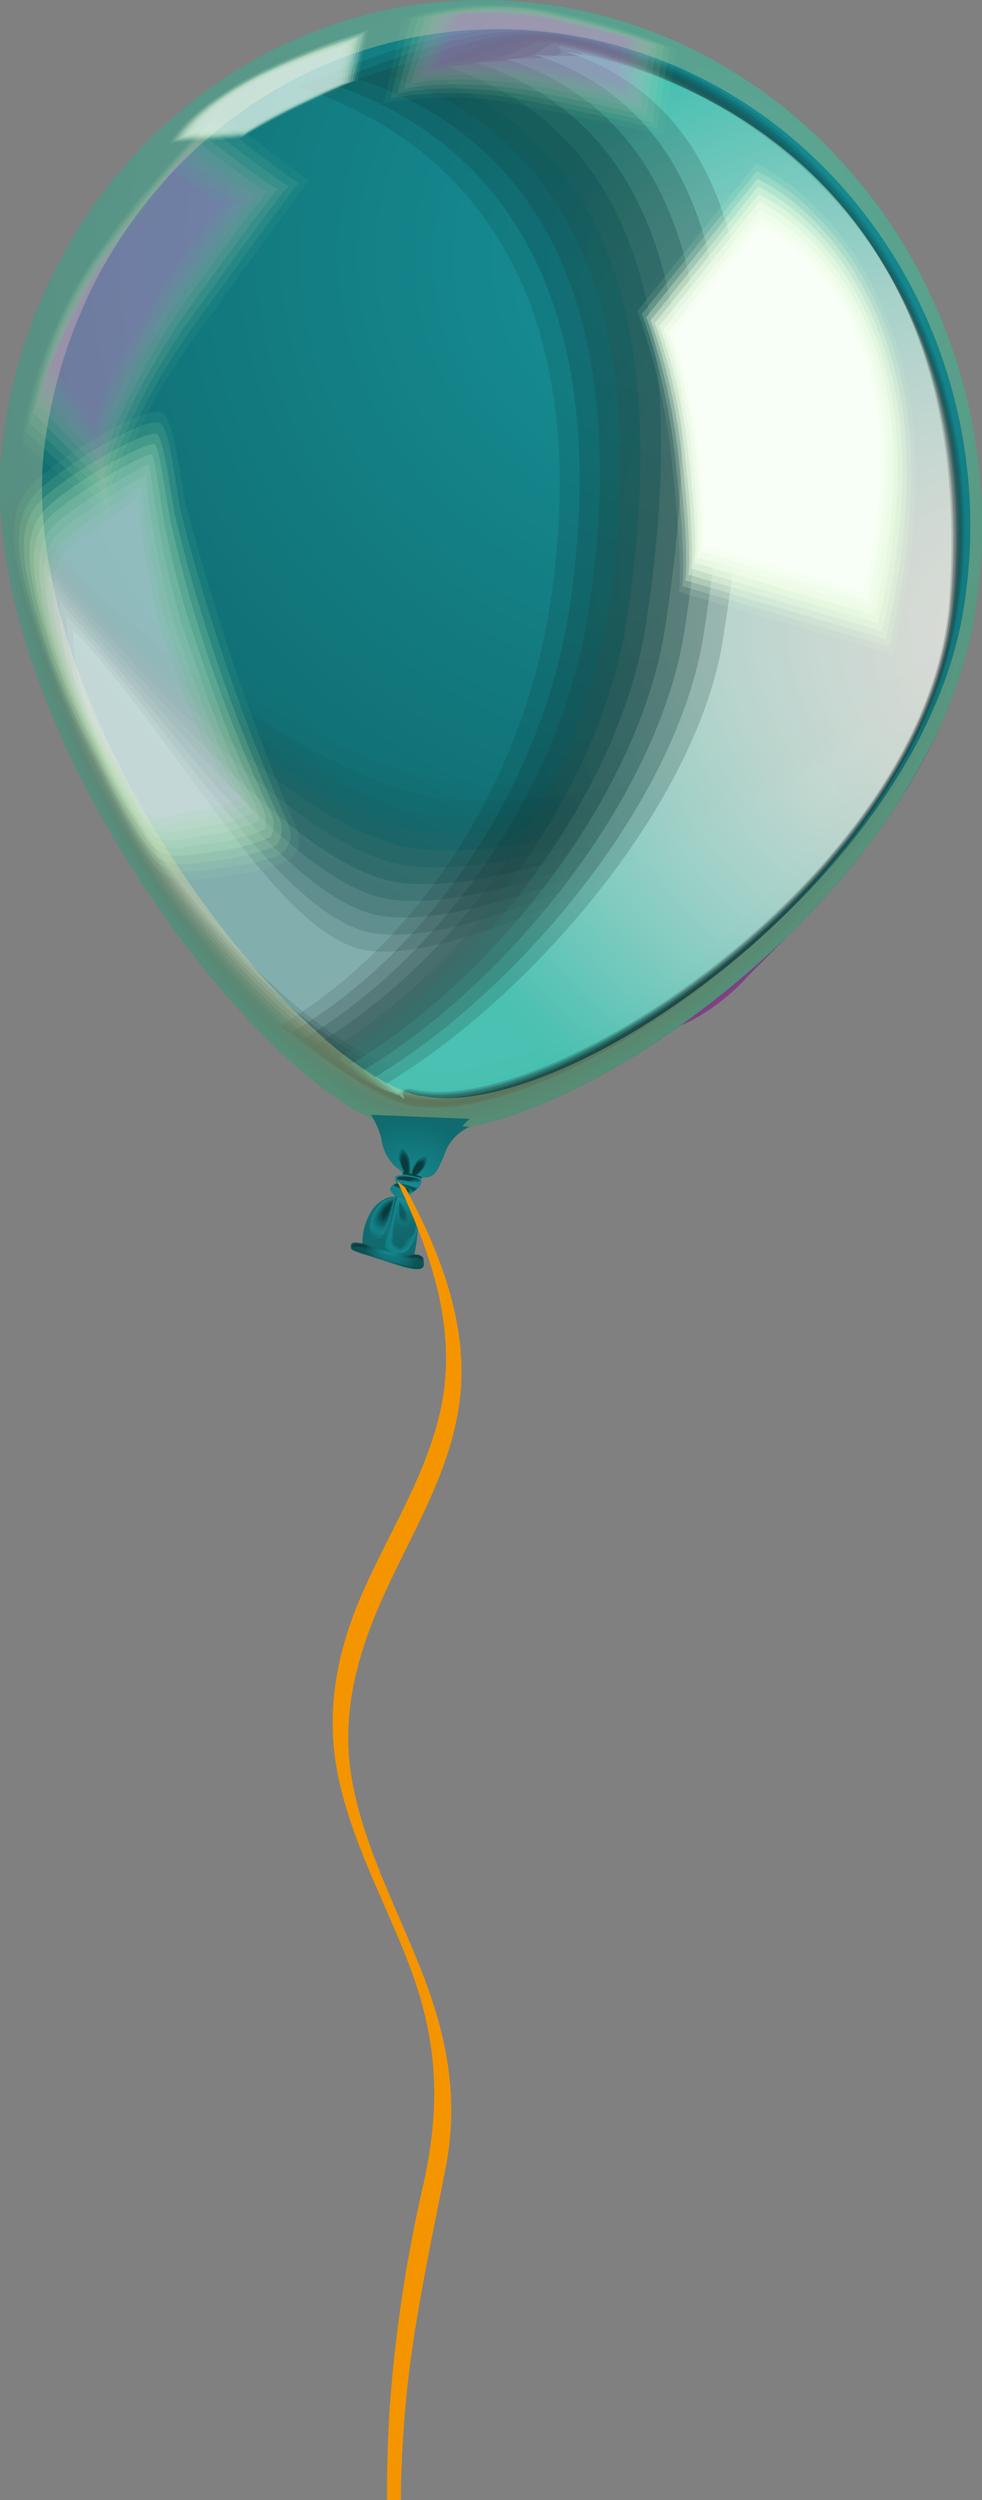 <?xml version="1.0" encoding="UTF-8"?> <svg xmlns="http://www.w3.org/2000/svg" xmlns:xlink="http://www.w3.org/1999/xlink" viewBox="0 0 95.53 243.04"><rect x="0" y="0" width="95.53" height="243.04" fill="#808080" stroke="none"/> <defs> <style>.cls-1{isolation:isolate;}.cls-105,.cls-106,.cls-107,.cls-108,.cls-109,.cls-110,.cls-111,.cls-17,.cls-2,.cls-27,.cls-63,.cls-64,.cls-65,.cls-66,.cls-67,.cls-80,.cls-95{opacity:0.5;}.cls-3{fill:#7f0086;}.cls-100,.cls-101,.cls-102,.cls-103,.cls-104,.cls-3,.cls-64,.cls-85,.cls-86,.cls-87,.cls-88,.cls-89,.cls-90,.cls-91,.cls-92,.cls-93,.cls-94,.cls-95,.cls-96,.cls-97,.cls-98,.cls-99{mix-blend-mode:multiply;}.cls-4{fill:url(#radial-gradient);}.cls-5{opacity:0.6;}.cls-30,.cls-50,.cls-6{opacity:0;}.cls-10,.cls-105,.cls-106,.cls-107,.cls-108,.cls-109,.cls-11,.cls-110,.cls-111,.cls-12,.cls-13,.cls-14,.cls-15,.cls-16,.cls-17,.cls-18,.cls-19,.cls-20,.cls-21,.cls-22,.cls-23,.cls-24,.cls-25,.cls-26,.cls-27,.cls-28,.cls-29,.cls-31,.cls-32,.cls-33,.cls-34,.cls-35,.cls-36,.cls-37,.cls-38,.cls-39,.cls-40,.cls-41,.cls-42,.cls-43,.cls-44,.cls-45,.cls-46,.cls-47,.cls-48,.cls-49,.cls-6,.cls-63,.cls-65,.cls-66,.cls-67,.cls-7,.cls-78,.cls-8,.cls-80,.cls-81,.cls-82,.cls-83,.cls-84,.cls-9{mix-blend-mode:screen;}.cls-7{fill:#151616;opacity:0.05;}.cls-8{fill:#2b2d2c;opacity:0.09;}.cls-9{fill:#404342;opacity:0.14;}.cls-10{fill:#555958;opacity:0.18;}.cls-11{fill:#6b706e;opacity:0.23;}.cls-12{fill:#808684;opacity:0.27;}.cls-13{fill:#969d9a;opacity:0.32;}.cls-14{fill:#abb3b0;opacity:0.36;}.cls-15{fill:#c0c9c6;opacity:0.41;}.cls-16{fill:#d6e0dc;opacity:0.45;}.cls-17{fill:#ebf6f2;}.cls-18,.cls-68,.cls-78{opacity:0.1;}.cls-19{opacity:0.14;fill:url(#Безымянный_градиент_49);}.cls-20{opacity:0.19;fill:url(#Безымянный_градиент_48);}.cls-21{opacity:0.23;fill:url(#Безымянный_градиент_47);}.cls-22{opacity:0.28;fill:url(#Безымянный_градиент_46);}.cls-23{opacity:0.32;fill:url(#Безымянный_градиент_45);}.cls-24{opacity:0.37;fill:url(#Безымянный_градиент_44);}.cls-25{opacity:0.41;fill:url(#Безымянный_градиент_43);}.cls-26{opacity:0.46;fill:url(#Безымянный_градиент_42);}.cls-27{fill:url(#radial-gradient-2);}.cls-28,.cls-84{opacity:0.3;}.cls-28{fill:url(#radial-gradient-3);}.cls-29{opacity:0.55;}.cls-30{fill:#a7f89c;}.cls-31{fill:#b0f8a6;}.cls-31,.cls-41{opacity:0.11;}.cls-32{fill:#b9f8b1;}.cls-32,.cls-42{opacity:0.22;}.cls-33{fill:#c2f9bb;}.cls-33,.cls-43{opacity:0.33;}.cls-34{fill:#cbf9c5;}.cls-34,.cls-44{opacity:0.44;}.cls-35{fill:#d3f9d0;}.cls-35,.cls-45{opacity:0.56;}.cls-36{fill:#dcf9da;}.cls-36,.cls-46{opacity:0.67;}.cls-37{fill:#e5fae4;}.cls-37,.cls-47{opacity:0.78;}.cls-38{fill:#eefaef;}.cls-38,.cls-48{opacity:0.89;}.cls-39{fill:#f7faf9;}.cls-40{opacity:0.4;}.cls-41{fill:#b0eca3;}.cls-42{fill:#b9e0ab;}.cls-43{fill:#c3d4b2;}.cls-44{fill:#ccc8ba;}.cls-45{fill:#d5bcc1;}.cls-46{fill:#deb0c9;}.cls-47{fill:#e8a4d0;}.cls-48{fill:#f198d8;}.cls-49{fill:#fa8cdf;}.cls-50{fill:#e2fcd5;}.cls-51{fill:#e4fcd9;opacity:0.1;}.cls-52{fill:#e7fddc;opacity:0.2;}.cls-53{fill:#e9fde0;opacity:0.3;}.cls-54{fill:#ecfde4;opacity:0.4;}.cls-55{fill:#eefee7;opacity:0.5;}.cls-56{fill:#f1feeb;opacity:0.6;}.cls-57{fill:#f3feef;opacity:0.7;}.cls-58{fill:#f6fff2;opacity:0.8;}.cls-59{fill:#f8fff6;opacity:0.9;}.cls-60,.cls-79{opacity:0.7;}.cls-61{fill:#106b70;}.cls-62{fill:url(#radial-gradient-4);}.cls-63{fill:url(#radial-gradient-5);}.cls-64{fill:url(#radial-gradient-6);}.cls-65{fill:url(#radial-gradient-7);}.cls-66{fill:url(#radial-gradient-8);}.cls-67{fill:url(#radial-gradient-9);}.cls-68,.cls-78{fill:#158a91;}.cls-69{fill:#148188;opacity:0.2;}.cls-70{fill:#12787f;opacity:0.3;}.cls-71{fill:#117075;opacity:0.4;}.cls-72{fill:#10676c;opacity:0.5;}.cls-73{fill:#0e5e63;opacity:0.6;}.cls-74{fill:#0d555a;opacity:0.7;}.cls-75{fill:#0c4d50;opacity:0.8;}.cls-76{fill:#0a4447;opacity:0.9;}.cls-77,.cls-79,.cls-94{fill:#093b3e;}.cls-80{fill:url(#linear-gradient);}.cls-81,.cls-82,.cls-83{opacity:0.2;}.cls-81{fill:url(#linear-gradient-2);}.cls-82{fill:url(#linear-gradient-3);}.cls-83{fill:url(#linear-gradient-4);}.cls-84{fill:url(#linear-gradient-5);}.cls-85{opacity:0.61;fill:url(#linear-gradient-6);}.cls-86{opacity:0.65;fill:url(#Безымянный_градиент_41);}.cls-87{opacity:0.7;fill:url(#Безымянный_градиент_40);}.cls-88{opacity:0.74;fill:url(#Безымянный_градиент_39);}.cls-89{opacity:0.78;fill:url(#Безымянный_градиент_38);}.cls-90{opacity:0.83;fill:url(#Безымянный_градиент_37);}.cls-91{opacity:0.87;fill:url(#Безымянный_градиент_36);}.cls-92{opacity:0.91;fill:url(#Безымянный_градиент_35);}.cls-93{opacity:0.96;fill:url(#Безымянный_градиент_34);}.cls-95{fill:url(#linear-gradient-7);}.cls-96{opacity:0.56;fill:url(#Безымянный_градиент_33);}.cls-97{opacity:0.61;fill:url(#Безымянный_градиент_32);}.cls-98{opacity:0.67;fill:url(#Безымянный_градиент_31);}.cls-99{opacity:0.72;fill:url(#Безымянный_градиент_30);}.cls-100{opacity:0.78;fill:url(#Безымянный_градиент_29);}.cls-101{opacity:0.83;fill:url(#Безымянный_градиент_28);}.cls-102{opacity:0.89;fill:url(#Безымянный_градиент_27);}.cls-103{opacity:0.94;fill:url(#Безымянный_градиент_26);}.cls-104{fill:url(#linear-gradient-8);}.cls-105{fill:url(#radial-gradient-10);}.cls-106{fill:url(#radial-gradient-11);}.cls-107{fill:url(#radial-gradient-12);}.cls-108{fill:url(#radial-gradient-13);}.cls-109{fill:url(#radial-gradient-14);}.cls-110{fill:url(#radial-gradient-15);}.cls-111{fill:url(#radial-gradient-16);}.cls-112{fill:#f49500;}</style> <radialGradient id="radial-gradient" cx="23.08" cy="-7.62" r="68.51" gradientTransform="matrix(1.07, 0.18, -0.16, 1.04, 41.27, 29.34)" gradientUnits="userSpaceOnUse"> <stop offset="0" stop-color="#169299"></stop> <stop offset="1" stop-color="#106a6e"></stop> </radialGradient> <radialGradient id="Безымянный_градиент_49" cx="114.37" cy="40.24" r="60.33" gradientTransform="matrix(1.05, 0.03, -0.02, 1.02, -11.48, 8.35)" gradientUnits="userSpaceOnUse"> <stop offset="0" stop-color="#1c1c1b"></stop> <stop offset="0.46" stop-color="#181b1a"></stop> <stop offset="0.96" stop-color="#0a1816"></stop> <stop offset="1" stop-color="#091816"></stop> </radialGradient> <radialGradient id="Безымянный_градиент_48" cx="119.56" cy="29.02" r="58.68" gradientTransform="matrix(1.1, 0.07, -0.04, 1.05, -22.95, 16.7)" gradientUnits="userSpaceOnUse"> <stop offset="0" stop-color="#393836"></stop> <stop offset="0.31" stop-color="#353735"></stop> <stop offset="0.65" stop-color="#273532"></stop> <stop offset="1" stop-color="#12312d"></stop> </radialGradient> <radialGradient id="Безымянный_градиент_47" cx="123.94" cy="17.85" r="57.07" gradientTransform="matrix(1.14, 0.1, -0.06, 1.07, -34.43, 25.05)" gradientUnits="userSpaceOnUse"> <stop offset="0" stop-color="#555452"></stop> <stop offset="0.25" stop-color="#515351"></stop> <stop offset="0.53" stop-color="#43514d"></stop> <stop offset="0.81" stop-color="#2e4d48"></stop> <stop offset="1" stop-color="#1b4943"></stop> </radialGradient> <radialGradient id="Безымянный_градиент_46" cx="127.61" cy="6.81" r="55.52" gradientTransform="matrix(1.19, 0.14, -0.08, 1.09, -45.9, 33.4)" gradientUnits="userSpaceOnUse"> <stop offset="0" stop-color="#71706d"></stop> <stop offset="0.22" stop-color="#6d6f6c"></stop> <stop offset="0.45" stop-color="#5f6d69"></stop> <stop offset="0.7" stop-color="#4a6863"></stop> <stop offset="0.95" stop-color="#2b625c"></stop> <stop offset="1" stop-color="#24615a"></stop> </radialGradient> <radialGradient id="Безымянный_градиент_45" cx="130.68" cy="-4.03" r="54.01" gradientTransform="matrix(1.24, 0.17, -0.1, 1.12, -57.38, 41.75)" gradientUnits="userSpaceOnUse"> <stop offset="0" stop-color="#8e8b88"></stop> <stop offset="0.19" stop-color="#8a8a87"></stop> <stop offset="0.4" stop-color="#7c8884"></stop> <stop offset="0.62" stop-color="#67847e"></stop> <stop offset="0.84" stop-color="#487f77"></stop> <stop offset="1" stop-color="#2e7a70"></stop> </radialGradient> <radialGradient id="Безымянный_градиент_44" cx="133.24" cy="-14.64" r="52.55" gradientTransform="matrix(1.29, 0.2, -0.11, 1.14, -68.86, 50.1)" gradientUnits="userSpaceOnUse"> <stop offset="0" stop-color="#aaa7a3"></stop> <stop offset="0.17" stop-color="#a6a6a2"></stop> <stop offset="0.36" stop-color="#98a49f"></stop> <stop offset="0.56" stop-color="#83a099"></stop> <stop offset="0.77" stop-color="#649a92"></stop> <stop offset="0.97" stop-color="#3d9388"></stop> <stop offset="1" stop-color="#379287"></stop> </radialGradient> <radialGradient id="Безымянный_градиент_43" cx="135.35" cy="-24.86" r="51.29" gradientTransform="matrix(1.33, 0.24, -0.13, 1.16, -80.33, 58.45)" gradientUnits="userSpaceOnUse"> <stop offset="0" stop-color="#c6c3bf"></stop> <stop offset="0.16" stop-color="#c2c2be"></stop> <stop offset="0.34" stop-color="#b4c0bb"></stop> <stop offset="0.52" stop-color="#9fbcb5"></stop> <stop offset="0.71" stop-color="#80b6ad"></stop> <stop offset="0.89" stop-color="#59afa3"></stop> <stop offset="1" stop-color="#40aa9d"></stop> </radialGradient> <radialGradient id="Безымянный_градиент_42" cx="137.06" cy="-34.77" r="50.1" gradientTransform="matrix(1.38, 0.27, -0.15, 1.19, -91.81, 66.8)" gradientUnits="userSpaceOnUse"> <stop offset="0" stop-color="#e3dfda"></stop> <stop offset="0.15" stop-color="#dfded9"></stop> <stop offset="0.31" stop-color="#d1dcd6"></stop> <stop offset="0.48" stop-color="#bcd8d0"></stop> <stop offset="0.65" stop-color="#9dd2c9"></stop> <stop offset="0.83" stop-color="#76cbbf"></stop> <stop offset="1" stop-color="#49c3b4"></stop> </radialGradient> <radialGradient id="radial-gradient-2" cx="138.42" cy="-44.55" r="49.17" gradientTransform="matrix(1.43, 0.31, -0.17, 1.21, -103.28, 75.15)" gradientUnits="userSpaceOnUse"> <stop offset="0" stop-color="#fffbf5"></stop> <stop offset="0.14" stop-color="#fbfaf4"></stop> <stop offset="0.29" stop-color="#edf8f1"></stop> <stop offset="0.45" stop-color="#d7f4eb"></stop> <stop offset="0.62" stop-color="#b9eee4"></stop> <stop offset="0.78" stop-color="#91e7da"></stop> <stop offset="0.95" stop-color="#62dece"></stop> <stop offset="1" stop-color="#52dbca"></stop> </radialGradient> <radialGradient id="radial-gradient-3" cx="35.95" cy="61.27" r="68.5" gradientTransform="translate(0 -19.04) scale(1 1.05)" gradientUnits="userSpaceOnUse"> <stop offset="0" stop-color="#ffe5bd"></stop> <stop offset="0.23" stop-color="#ffe5b9"></stop> <stop offset="0.48" stop-color="#fde3ab"></stop> <stop offset="0.75" stop-color="#fbe296"></stop> <stop offset="1" stop-color="#f8df79"></stop> </radialGradient> <radialGradient id="radial-gradient-4" cx="113.23" cy="14.73" r="5.2" gradientTransform="matrix(1.33, 0.2, -0.1, 1.22, -108.9, 74.56)" gradientUnits="userSpaceOnUse"> <stop offset="0" stop-color="#158a91"></stop> <stop offset="1" stop-color="#106a6e"></stop> </radialGradient> <radialGradient id="radial-gradient-5" cx="112.02" cy="20.3" r="1.96" gradientTransform="matrix(1.33, 0.2, -0.1, 1.22, -108.9, 74.56)" gradientUnits="userSpaceOnUse"> <stop offset="0" stop-color="#158a91"></stop> <stop offset="0.21" stop-color="#14868d"></stop> <stop offset="0.43" stop-color="#12797f"></stop> <stop offset="0.67" stop-color="#0f646a"></stop> <stop offset="0.91" stop-color="#0b484b"></stop> <stop offset="1" stop-color="#093b3e"></stop> </radialGradient> <radialGradient id="radial-gradient-6" cx="37.68" cy="133.98" r="2.61" gradientTransform="translate(0 -19.04) scale(1 1.05)" gradientUnits="userSpaceOnUse"> <stop offset="0" stop-color="#158a91"></stop> <stop offset="0.04" stop-color="#14868d"></stop> <stop offset="0.47" stop-color="#0e5d62"></stop> <stop offset="0.8" stop-color="#0a4448"></stop> <stop offset="1" stop-color="#093b3e"></stop> </radialGradient> <radialGradient id="radial-gradient-7" cx="112" cy="19.92" r="1.9" xlink:href="#radial-gradient-5"></radialGradient> <radialGradient id="radial-gradient-8" cx="109.5" cy="19.51" r="1.9" gradientTransform="matrix(1.28, 0.2, -0.1, 1.22, -100.51, 76.41)" xlink:href="#radial-gradient-5"></radialGradient> <radialGradient id="radial-gradient-9" cx="109.52" cy="19.56" r="1.9" gradientTransform="matrix(1.28, 0.2, -0.1, 1.22, -100.51, 76.41)" xlink:href="#radial-gradient-5"></radialGradient> <linearGradient id="linear-gradient" x1="15.86" y1="76.62" x2="14.27" y2="72.07" gradientTransform="translate(30.56 43.46) rotate(5.18)" gradientUnits="userSpaceOnUse"> <stop offset="0" stop-color="#158a91"></stop> <stop offset="0.2" stop-color="#14868d"></stop> <stop offset="0.42" stop-color="#12797f"></stop> <stop offset="0.65" stop-color="#0f656a"></stop> <stop offset="0.88" stop-color="#0b484b"></stop> <stop offset="1" stop-color="#083638"></stop> </linearGradient> <linearGradient id="linear-gradient-2" x1="24.08" y1="62.37" x2="22.47" y2="57.77" gradientTransform="matrix(0.97, 0.23, -0.23, 0.97, 30.02, 55.05)" xlink:href="#linear-gradient"></linearGradient> <linearGradient id="linear-gradient-3" x1="24.04" y1="62.42" x2="22.43" y2="57.82" gradientTransform="matrix(0.97, 0.23, -0.23, 0.97, 30.02, 55.05)" xlink:href="#linear-gradient"></linearGradient> <linearGradient id="linear-gradient-4" x1="15.71" y1="76.74" x2="14.12" y2="72.19" xlink:href="#linear-gradient"></linearGradient> <linearGradient id="linear-gradient-5" x1="14.02" y1="75.46" x2="12.95" y2="72.37" xlink:href="#linear-gradient"></linearGradient> <linearGradient id="linear-gradient-6" x1="26.24" y1="-4.59" x2="25" y2="-1.62" gradientTransform="translate(11.47 118.2) rotate(6.81)" gradientUnits="userSpaceOnUse"> <stop offset="0" stop-color="#158a91"></stop> <stop offset="1" stop-color="#158a91"></stop> </linearGradient> <linearGradient id="Безымянный_градиент_41" x1="28.94" y1="8.71" x2="27.8" y2="11.45" gradientTransform="translate(10.2 105.07) rotate(6.06)" gradientUnits="userSpaceOnUse"> <stop offset="0" stop-color="#148188"></stop> <stop offset="1" stop-color="#148188"></stop> </linearGradient> <linearGradient id="Безымянный_градиент_40" x1="31.3" y1="22.09" x2="30.24" y2="24.61" gradientTransform="matrix(0.99, 0.09, -0.09, 0.99, 8.92, 91.93)" gradientUnits="userSpaceOnUse"> <stop offset="0" stop-color="#12787f"></stop> <stop offset="1" stop-color="#12787f"></stop> </linearGradient> <linearGradient id="Безымянный_градиент_39" x1="33.3" y1="35.54" x2="32.34" y2="37.85" gradientTransform="translate(7.65 78.8) rotate(4.54)" gradientUnits="userSpaceOnUse"> <stop offset="0" stop-color="#117075"></stop> <stop offset="1" stop-color="#117075"></stop> </linearGradient> <linearGradient id="Безымянный_градиент_38" x1="34.95" y1="49.06" x2="34.07" y2="51.18" gradientTransform="translate(6.37 65.67) rotate(3.78)" gradientUnits="userSpaceOnUse"> <stop offset="0" stop-color="#10676c"></stop> <stop offset="1" stop-color="#10676c"></stop> </linearGradient> <linearGradient id="Безымянный_градиент_37" x1="36.25" y1="62.62" x2="35.45" y2="64.55" gradientTransform="matrix(1, 0.05, -0.05, 1, 5.1, 52.53)" gradientUnits="userSpaceOnUse"> <stop offset="0" stop-color="#0e5e63"></stop> <stop offset="1" stop-color="#0e5e63"></stop> </linearGradient> <linearGradient id="Безымянный_градиент_36" x1="37.19" y1="76.21" x2="36.47" y2="77.95" gradientTransform="translate(3.82 39.4) rotate(2.27)" gradientUnits="userSpaceOnUse"> <stop offset="0" stop-color="#0d555a"></stop> <stop offset="1" stop-color="#0d555a"></stop> </linearGradient> <linearGradient id="Безымянный_градиент_35" x1="37.78" y1="89.82" x2="37.13" y2="91.36" gradientTransform="translate(2.55 26.27) rotate(1.51)" gradientUnits="userSpaceOnUse"> <stop offset="0" stop-color="#0c4d50"></stop> <stop offset="1" stop-color="#0c4d50"></stop> </linearGradient> <linearGradient id="Безымянный_градиент_34" x1="38.01" y1="103.42" x2="37.44" y2="104.78" gradientTransform="translate(1.27 13.13) rotate(0.76)" gradientUnits="userSpaceOnUse"> <stop offset="0" stop-color="#0a4447"></stop> <stop offset="1" stop-color="#0a4447"></stop> </linearGradient> <linearGradient id="linear-gradient-7" x1="28.21" y1="-0.34" x2="26.61" y2="-4.93" xlink:href="#linear-gradient-6"></linearGradient> <linearGradient id="Безымянный_градиент_33" x1="28.19" y1="-0.45" x2="26.63" y2="-4.87" gradientTransform="translate(11.47 118.2) rotate(6.81)" gradientUnits="userSpaceOnUse"> <stop offset="0" stop-color="#14868d"></stop> <stop offset="1" stop-color="#158a91"></stop> </linearGradient> <linearGradient id="Безымянный_градиент_32" x1="28.18" y1="-0.54" x2="26.65" y2="-4.82" gradientTransform="translate(11.47 118.2) rotate(6.81)" gradientUnits="userSpaceOnUse"> <stop offset="0" stop-color="#148289"></stop> <stop offset="0.73" stop-color="#15868d"></stop> <stop offset="1" stop-color="#158a91"></stop> </linearGradient> <linearGradient id="Безымянный_градиент_31" x1="28.16" y1="-0.63" x2="26.67" y2="-4.76" gradientTransform="translate(11.47 118.2) rotate(6.81)" gradientUnits="userSpaceOnUse"> <stop offset="0" stop-color="#137e84"></stop> <stop offset="0.56" stop-color="#148288"></stop> <stop offset="1" stop-color="#158a91"></stop> </linearGradient> <linearGradient id="Безымянный_градиент_30" x1="28.15" y1="-0.72" x2="26.69" y2="-4.71" gradientTransform="translate(11.47 118.2) rotate(6.81)" gradientUnits="userSpaceOnUse"> <stop offset="0" stop-color="#127a80"></stop> <stop offset="0.49" stop-color="#137e84"></stop> <stop offset="1" stop-color="#158a91"></stop> </linearGradient> <linearGradient id="Безымянный_градиент_29" x1="28.14" y1="-0.8" x2="26.71" y2="-4.66" gradientTransform="translate(11.47 118.2) rotate(6.81)" gradientUnits="userSpaceOnUse"> <stop offset="0" stop-color="#12767c"></stop> <stop offset="0.43" stop-color="#137a80"></stop> <stop offset="0.91" stop-color="#15878e"></stop> <stop offset="1" stop-color="#158a91"></stop> </linearGradient> <linearGradient id="Безымянный_градиент_28" x1="28.13" y1="-0.88" x2="26.73" y2="-4.62" gradientTransform="translate(11.47 118.2) rotate(6.81)" gradientUnits="userSpaceOnUse"> <stop offset="0" stop-color="#117278"></stop> <stop offset="0.4" stop-color="#12767c"></stop> <stop offset="0.83" stop-color="#14838a"></stop> <stop offset="1" stop-color="#158a91"></stop> </linearGradient> <linearGradient id="Безымянный_градиент_27" x1="28.12" y1="-0.96" x2="26.75" y2="-4.57" gradientTransform="translate(11.47 118.2) rotate(6.81)" gradientUnits="userSpaceOnUse"> <stop offset="0" stop-color="#106e73"></stop> <stop offset="0.36" stop-color="#117277"></stop> <stop offset="0.75" stop-color="#137e85"></stop> <stop offset="1" stop-color="#158a91"></stop> </linearGradient> <linearGradient id="Безымянный_градиент_26" x1="28.12" y1="-1.03" x2="26.78" y2="-4.53" gradientTransform="translate(11.47 118.2) rotate(6.81)" gradientUnits="userSpaceOnUse"> <stop offset="0" stop-color="#106a6f"></stop> <stop offset="0.34" stop-color="#116e73"></stop> <stop offset="0.7" stop-color="#137b81"></stop> <stop offset="1" stop-color="#158a91"></stop> </linearGradient> <linearGradient id="linear-gradient-8" x1="28.12" y1="-1.1" x2="26.8" y2="-4.48" gradientTransform="translate(11.47 118.2) rotate(6.81)" gradientUnits="userSpaceOnUse"> <stop offset="0" stop-color="#0f666b"></stop> <stop offset="0.32" stop-color="#106a6f"></stop> <stop offset="0.66" stop-color="#12777d"></stop> <stop offset="1" stop-color="#158a91"></stop> </linearGradient> <radialGradient id="radial-gradient-10" cx="112.35" cy="-3.24" r="0.45" gradientTransform="matrix(1.33, 0.2, -0.09, 1.07, -110.36, 96.07)" xlink:href="#radial-gradient-5"></radialGradient> <radialGradient id="radial-gradient-11" cx="112.3" cy="-3.27" r="0.45" gradientTransform="matrix(1.33, 0.2, -0.09, 1.07, -110.36, 96.07)" xlink:href="#radial-gradient-5"></radialGradient> <radialGradient id="radial-gradient-12" cx="106.89" cy="1.1" r="0.45" gradientTransform="matrix(1.32, 0.26, -0.15, 1.06, -101.85, 86.61)" xlink:href="#radial-gradient-5"></radialGradient> <radialGradient id="radial-gradient-13" cx="154.79" cy="-17.36" r="0.45" gradientTransform="matrix(1.88, -0.09, 0.16, 1.08, -247.85, 147.83)" xlink:href="#radial-gradient-5"></radialGradient> <radialGradient id="radial-gradient-14" cx="154.8" cy="-17.44" r="0.45" gradientTransform="matrix(1.88, -0.09, 0.16, 1.08, -247.85, 147.83)" xlink:href="#radial-gradient-5"></radialGradient> <radialGradient id="radial-gradient-15" cx="154.79" cy="-17.34" r="0.45" gradientTransform="matrix(1.88, -0.09, 0.16, 1.08, -247.85, 147.83)" xlink:href="#radial-gradient-5"></radialGradient> <radialGradient id="radial-gradient-16" cx="154.81" cy="-17.42" r="0.45" gradientTransform="matrix(1.88, -0.09, 0.16, 1.08, -247.85, 147.83)" xlink:href="#radial-gradient-5"></radialGradient> </defs> <g class="cls-1"> <g id="Слой_2" data-name="Слой 2"> <g id="OBJECTS"> <g class="cls-2"> <path class="cls-3" d="M67.06,99.32a20.79,20.79,0,0,0,5.8-4.53C79.17,88.5,85.42,82,89.71,74.15S96.17,57,93.81,48.38c-.69-2.49-2-5.13-4.43-6-3.56-1.25-7.08,2-9.1,5.17-4.86,7.74-6.83,17-11.61,24.79C65.13,78.12,60.78,83,58.74,89.57,56.91,95.46,59.49,102.74,67.06,99.32Z"></path> </g> <path class="cls-4" d="M94.87,59.55c-4.42,28-41.49,53.28-55.94,50.19C25.6,106.89-3.46,69,.34,42.24,4.18,15.27,27.94-3.53,54,.56,80.75,4.76,99.33,31.33,94.87,59.55Z"></path> <g class="cls-5"> <path class="cls-6" d="M43.24,74.11c-10.78-2-31.31-13-43.23-27.89C-.7,72.54,26.24,107,38.93,109.74,53.29,112.81,90,87.83,94.78,60.07,79.74,71.92,55.68,76.41,43.24,74.11Z"></path> <path class="cls-7" d="M42.53,75.76C32,73.81,12.39,62,.66,47.59,0,73.09,26.52,106.56,39,109.22c14.1,3,50-21.13,54.67-48C78.94,72.66,54.74,78,42.53,75.76Z"></path> <path class="cls-8" d="M41.82,77.42C31.44,75.5,12.84,62.93,1.3,49,.71,73.63,26.8,106.1,39,108.69c13.84,2.94,49-20.33,53.5-46.33C78.13,73.4,53.8,79.63,41.82,77.42Z"></path> <path class="cls-9" d="M41.12,79.08C30.93,77.2,13.3,63.86,2,50.31c-.53,23.87,25.13,55.32,37.13,57.86,13.58,2.87,48-19.55,52.33-44.67C77.33,74.14,52.87,81.25,41.12,79.08Z"></path> <path class="cls-10" d="M40.41,80.74c-10-1.84-26.66-15.95-37.82-29.07-.46,23.06,24.78,53.5,36.54,56,13.32,2.8,47-18.77,51.15-43C76.53,74.88,51.93,82.86,40.41,80.74Z"></path> <path class="cls-11" d="M39.71,82.4C29.92,80.6,14.21,65.72,3.24,53c-.41,22.23,24.41,51.67,35.95,54.08,13,2.74,45.94-18,50-41.32C75.72,75.62,51,84.47,39.71,82.4Z"></path> <path class="cls-12" d="M39,84.05C29.41,82.29,14.66,66.65,3.88,54.4c-.34,21.42,24.05,49.84,35.36,52.2C52,109.26,84.16,89.4,88,66.94,74.92,76.36,50.06,86.09,39,84.05Z"></path> <path class="cls-13" d="M38.29,85.71C28.9,84,15.12,67.58,4.53,55.76c-.28,20.61,23.68,48,34.76,50.32,12.52,2.59,43.9-16.42,47.62-38C74.11,77.1,49.12,87.7,38.29,85.71Z"></path> <path class="cls-14" d="M37.59,87.37c-9.2-1.68-22-18.86-32.42-30.24C5,76.91,28.49,103.31,39.34,105.55c12.26,2.53,42.88-15.63,46.45-36.32C73.31,77.84,48.18,89.31,37.59,87.37Z"></path> <path class="cls-15" d="M36.88,89C27.88,87.38,16,69.44,5.82,58.49c-.15,19,23,44.36,33.57,46.54,12,2.46,41.86-14.85,45.28-34.65C72.51,78.58,47.24,90.92,36.88,89Z"></path> <path class="cls-16" d="M36.17,90.69C27.38,89.08,16.49,70.37,6.46,59.85c-.09,18.15,22.6,42.54,33,44.65,11.74,2.4,40.85-14.06,44.1-33C71.7,79.32,46.31,92.54,36.17,90.69Z"></path> <path class="cls-17" d="M35.47,92.35c-8.6-1.57-18.53-21-28.37-31.13,0,17.33,22.24,40.7,32.4,42.76C51,106.31,79.32,90.7,82.42,72.67,70.9,80.05,45.37,94.15,35.47,92.35Z"></path> </g> <path class="cls-18" d="M54.14,3.09C45.65,1.74,36.37,5.27,29.06,8.44c21.11,7,28.11,26.21,24.48,50.15C51,75.43,41.25,91.3,27.29,99.71c3.76,3.36,9.64,7.17,12.44,7.76,13.83,2.94,49.24-21.29,53.45-48C97.44,32.52,79.7,7.14,54.14,3.09Z"></path> <path class="cls-19" d="M54.24,3.29C46.69,2.1,39.45,5.34,31.94,8.05,53,15.05,59,35.09,55.41,59c-2.55,16.79-13,33-27,41.36,3.75,3.35,8.57,6.38,11.36,7,13.78,2.93,49.43-21.3,53.3-48C97.35,30,77,6.89,54.24,3.29Z"></path> <path class="cls-20" d="M54.33,3.5c-6.61-1-11.79,1.91-19.51,4.16,21.09,7,26.07,27.87,22.45,51.69C54.73,76.09,43.47,92.61,29.57,101c3.74,3.34,7.5,5.58,10.28,6.17C53.58,110,89.45,85.8,93,59.21,97.23,27.51,74.21,6.65,54.33,3.5Z"></path> <path class="cls-21" d="M54.42,3.71c-5.66-.9-8.79,1.77-16.72,3.56,21.07,7,25.06,28.7,21.44,52.46-2.54,16.7-14.56,33.54-28.43,41.85,3.74,3.34,6.43,4.78,9.2,5.37,13.69,2.91,49.73-21.34,53-47.87C97.09,25,71.46,6.41,54.42,3.71Z"></path> <path class="cls-22" d="M54.52,3.91c-4.72-.74-5.81,1.64-13.94,3,21.06,7,24,29.52,20.42,53.22-2.54,16.65-15.31,33.81-29.14,42.1,3.72,3.32,5.35,4,8.12,4.57C53.61,109.67,89.82,85.41,92.81,59,96.93,22.49,68.72,6.16,54.52,3.91Z"></path> <path class="cls-23" d="M54.61,4.12c-3.78-.6-2.81,1.5-11.15,2.38,21.05,6.93,23,30.36,19.41,54C60.33,77.09,46.8,94.58,33,102.84c3.71,3.31,4.29,3.18,7,3.77C53.62,109.49,90,85.21,92.72,58.82,96.75,20,66,5.92,54.61,4.12Z"></path> <path class="cls-24" d="M54.7,4.33c-2.83-.45.19,1.36-8.36,1.78,21,6.91,22,31.19,18.39,54.75-2.53,16.57-16.82,34.38-30.59,42.6,3.7,3.31,3.22,2.39,6,3,13.54,2.87,50-21.42,52.53-47.74C96.54,17.47,63.22,5.68,54.7,4.33Z"></path> <path class="cls-25" d="M54.8,4.53C52.91,4.24,58,5.76,49.22,5.72c21,6.9,21,32,17.38,55.52C64.06,77.76,49,95.89,35.28,104.09c3.7,3.29,2.15,1.59,4.88,2.17,13.49,2.86,50.1-21.46,52.37-47.7C96.31,15,60.48,5.43,54.8,4.53Z"></path> <path class="cls-26" d="M54.89,4.74c-.94-.15,6.17,1.09-2.79.6,21,6.87,20,32.84,16.36,56.28-2.53,16.47-18.33,34.93-32,43.09,3.68,3.29,1.07.8,3.79,1.38,13.44,2.84,50.17-21.49,52.22-47.66C96.05,12.43,57.73,5.19,54.89,4.74Z"></path> <path class="cls-27" d="M55,5h0c21,6.86,19,33.67,15.35,57.05C67.8,78.43,51.24,97.2,37.57,105.34c3.67,3.28,0,0,2.71.57C53.68,108.75,90.5,84.4,92.35,58.3,95.77,9.91,55,5,55,5Z"></path> <path class="cls-28" d="M54,.56C27.94-3.53,4.18,15.27.34,42.24-3.46,69,25.6,106.89,38.93,109.74c14.45,3.09,51.52-22.22,55.94-50.19C99.33,31.33,80.75,4.76,54,.56Zm-13.07,106C28.32,103.84.8,68,4.41,42.72,8.06,17.22,30.56-.52,55.19,3.38,80.45,7.39,98,32.45,93.76,59.07,89.6,85.46,54.6,109.41,40.93,106.52Z"></path> <g class="cls-29"> <path class="cls-30" d="M16.23,85.82c2.41,1.36,11.34-.71,12.33-1.33A2.79,2.79,0,0,0,30,82.18a3.88,3.88,0,0,0-.41-1.47,264.76,264.76,0,0,1-10.92-32c-.55-2-1.18-8.22-2.46-9.45-1.52-1.47-11.51,4.69-13.72,7.33C0,49.45.81,52.88,1.81,56.75A79,79,0,0,0,9,74.08c1.86,3.48,3.8,8.15,6.31,11A3.65,3.65,0,0,0,16.23,85.82Z"></path> <path class="cls-31" d="M2.82,47.42c-2.24,2.73-1.53,6-.59,9.73A74.77,74.77,0,0,0,9.05,73.68c1.81,3.41,3.64,7.73,6,10.56a4.39,4.39,0,0,0,.84.72c1.24.83,3.91.54,6.4.17A22.21,22.21,0,0,0,28,83.71a2.52,2.52,0,0,0,1.11-2.2,4,4,0,0,0-.43-1.39A204.11,204.11,0,0,1,20.94,59c-.94-3-1.91-6.37-2.8-9.7-.55-2.1-1.08-8-2.25-9.11C14.5,39,4.89,44.89,2.82,47.42Z"></path> <path class="cls-32" d="M3.2,48.28C1.14,50.85,1.77,54,2.65,57.55A70.24,70.24,0,0,0,9.08,73.29c1.77,3.33,3.49,7.3,5.78,10.1a4.67,4.67,0,0,0,.77.71c1.29,1,3.87.56,6.24.25s4.91-.93,5.57-1.42a2.3,2.3,0,0,0,.81-2.08,4.3,4.3,0,0,0-.45-1.32,177.47,177.47,0,0,1-7.52-20.22c-.86-2.72-1.79-6-2.63-9.34-.56-2.2-1-7.87-2-8.77C14.34,40.16,5.11,45.87,3.2,48.28Z"></path> <path class="cls-33" d="M3.57,49.13C1.7,51.55,2.25,54.58,3.07,58a66.34,66.34,0,0,0,6,14.94c1.73,3.27,3.35,6.88,5.52,9.65a5.86,5.86,0,0,0,.71.7c1.34,1.19,3.84.59,6.07.32a20.92,20.92,0,0,0,5.48-1.4,2.54,2.54,0,0,0,.52-2A5.28,5.28,0,0,0,26.93,79a153.64,153.64,0,0,1-7.31-19.36c-.77-2.41-1.66-5.69-2.46-9-.56-2.32-1.1-7.47-1.85-8.43C14,41.67,5.34,46.84,3.57,49.13Z"></path> <path class="cls-34" d="M4,50c-1.68,2.26-1.22,5.15-.45,8.36A61.88,61.88,0,0,0,9.13,72.49a69.26,69.26,0,0,0,5.25,9.2,7.23,7.23,0,0,0,.66.69c1.38,1.39,3.79.62,5.9.4a19.52,19.52,0,0,0,5.38-1.4,2.79,2.79,0,0,0,.22-1.86,5.84,5.84,0,0,0-.49-1.16A135.84,135.84,0,0,1,19,59.87c-.67-2.1-1.53-5.36-2.28-8.6-.56-2.44-1.08-7.22-1.65-8.09C13.73,43,5.56,47.82,4,50Z"></path> <path class="cls-35" d="M4.32,50.85c-1.49,2.1-1.11,4.86-.4,7.9A57.8,57.8,0,0,0,9.16,72.1a74.21,74.21,0,0,0,5,8.74,7.87,7.87,0,0,0,.6.68c1.41,1.61,3.75.65,5.74.47a18.21,18.21,0,0,0,5.28-1.38,3.49,3.49,0,0,0-.08-1.76,6.91,6.91,0,0,0-.5-1.08c-2.29-4.36-4.3-9.7-6.89-17.62-.58-1.79-1.4-5-2.11-8.23-.56-2.55-1-7-1.45-7.76C13.5,44.28,5.79,48.79,4.32,50.85Z"></path> <path class="cls-36" d="M4.7,51.71c-1.32,1.94-1,4.56-.36,7.44A54.18,54.18,0,0,0,9.18,71.7,82.23,82.23,0,0,0,13.91,80c.16.24.35.45.53.67,1.42,1.83,3.71.67,5.58.54a17.35,17.35,0,0,0,5.18-1.37,5.62,5.62,0,0,0-.37-1.64,10.81,10.81,0,0,0-.53-1c-2.12-3.83-4-8.75-6.67-16.76-.49-1.48-1.27-4.69-1.94-7.86-.55-2.67-1-6.73-1.25-7.42C13.27,45.59,6,49.77,4.7,51.71Z"></path> <path class="cls-37" d="M5.07,52.57c-1.13,1.77-.9,4.27-.31,7A50.59,50.59,0,0,0,9.21,71.3c1.56,3,2.76,5.17,4.46,7.84.14.23.31.44.47.66,1.42,2.06,3.68.7,5.41.62a16.45,16.45,0,0,0,5.09-1.37c-.19-.41-.36-.93-.67-1.52-.16-.31-.35-.61-.54-.93-2-3.3-3.75-7.8-6.46-15.89-.39-1.17-1.14-4.35-1.77-7.5-.55-2.78-1-6.48-1-7.08C13,46.89,6.23,50.74,5.07,52.57Z"></path> <path class="cls-38" d="M5.45,53.43c-1,1.61-.8,4-.27,6.53A47.35,47.35,0,0,0,9.23,70.91c1.52,2.91,2.63,4.73,4.2,7.38.13.22.27.43.41.66,1.4,2.29,3.64.71,5.25.68a15.55,15.55,0,0,0,5-1.35c-.32-.41-.61-.88-1-1.42-.18-.27-.38-.55-.57-.85-1.77-2.77-3.45-6.85-6.25-15-.29-.85-1-4-1.59-7.12a38.66,38.66,0,0,1-.84-6.74C12.8,48.2,6.45,51.71,5.45,53.43Z"></path> <path class="cls-39" d="M18.63,78.85a14.88,14.88,0,0,0,4.88-1.35c-2.47-2.24-3.88-5-7.87-16.24C15.26,60.18,13,49,13.58,48.11c-1,1.39-6.91,4.57-7.76,6.17-2,3.81,1.77,13,3.44,16.23,1.59,3.06,2.65,4.53,4.28,7.58C14.9,80.63,17.14,78.81,18.63,78.85Z"></path> </g> <g class="cls-40"> <path class="cls-30" d="M38.47,2l-1.79,8.55a35.56,35.56,0,0,1,12.76,0c1.27.24,15.56,3.3,15.56,3.3L66.43,5A64.8,64.8,0,0,0,53.08.77C43.91-.77,38.47,2,38.47,2Z"></path> <path class="cls-41" d="M37.35,10.05a34.27,34.27,0,0,1,12.59,0c1.22.21,14.52,3,14.55,3.11,0-.1,1.31-8.35,1.31-8.35A67.24,67.24,0,0,0,53,.88c-8.47-1.43-13.81,1-13.81,1S37.34,10,37.35,10.05Z"></path> <path class="cls-42" d="M38,9.6c.43-.15,5.34-1.17,12.44,0,1.15.19,13.47,2.81,13.54,2.93-.11-.19,1.18-7.9,1.18-7.9A71.42,71.42,0,0,0,52.93,1c-7.79-1.32-13,.83-13,.83S38,9.4,38,9.6Z"></path> <path class="cls-43" d="M38.67,9.14C39.31,8.92,43.8,8,51,9.21c1.09.18,12.42,2.58,12.53,2.75-.17-.29,1.05-7.45,1.05-7.45A76.52,76.52,0,0,0,52.85,1.09a26.12,26.12,0,0,0-12.21.66S38.66,8.85,38.67,9.14Z"></path> <path class="cls-44" d="M39.33,8.68c.86-.29,4.92-1,12.13.1,1,.16,11.39,2.34,11.52,2.57-.22-.38.93-7,.93-7A83.18,83.18,0,0,0,52.78,1.2a26.81,26.81,0,0,0-11.41.48S39.32,8.29,39.33,8.68Z"></path> <path class="cls-45" d="M40,8.22c1.07-.36,4.71-1,12,.13,1,.15,10.34,2.1,10.51,2.39-.28-.48.8-6.55.8-6.55A94.11,94.11,0,0,0,52.71,1.31a28.19,28.19,0,0,0-10.62.3S40,7.74,40,8.22Z"></path> <path class="cls-46" d="M40.65,7.76c1.29-.43,4.49-.9,11.82.16.92.13,9.3,1.86,9.51,2.21-.34-.57.67-6.1.67-6.1s-6.41-2-10-2.61a30,30,0,0,0-9.81.12S40.64,7.18,40.65,7.76Z"></path> <path class="cls-47" d="M41.32,7.3c1.49-.5,4.27-.82,11.66.19.85.12,8.25,1.63,8.5,2-.4-.66.54-5.65.54-5.65S55.7,2.08,52.56,1.53a32.81,32.81,0,0,0-9-.06S41.3,6.63,41.32,7.3Z"></path> <path class="cls-48" d="M42,6.84c1.71-.57,4.06-.74,11.51.23.79.1,7.21,1.38,7.48,1.84-.45-.76.42-5.2.42-5.2s-6.22-1.6-8.91-2.07a37.58,37.58,0,0,0-8.21-.24S42,6.07,42,6.84Z"></path> <path class="cls-49" d="M42.64,6.38c1.93-.64,3.84-.65,11.35.26.73.08,6.17,1.14,6.48,1.66-.51-.85.29-4.75.29-4.75s-6.12-1.41-8.35-1.8A46.19,46.19,0,0,0,45,1.33S42.62,5.51,42.64,6.38Z"></path> </g> <g class="cls-40"> <path class="cls-30" d="M1.85,44l8.74,7.33a54.3,54.3,0,0,1,7.52-16.24c1-1.49,13-17.86,13-17.86l-9.22-7A93.51,93.51,0,0,0,9.12,24.7C1.94,35.45,1.85,44,1.85,44Z"></path> <path class="cls-41" d="M10.46,50.2a52.44,52.44,0,0,1,7.46-16c1-1.42,12.07-16.67,12.16-16.68-.14,0-8.78-6.59-8.78-6.59a97.1,97.1,0,0,0-12.09,14C2.56,34.8,2.2,43,2.2,43S10.35,50.15,10.46,50.2Z"></path> <path class="cls-42" d="M10.33,49.09c.09-.63,1.81-7.49,7.4-15.81.9-1.35,11.18-15.48,11.35-15.5-.28,0-8.34-6.17-8.34-6.17A102.92,102.92,0,0,0,9.29,25c-6.11,9.13-6.74,17-6.74,17S10.1,49,10.33,49.09Z"></path> <path class="cls-43" d="M10.19,48C10.33,47,12,40.8,17.53,32.39c.86-1.29,10.3-14.3,10.56-14.33-.43.05-7.9-5.74-7.9-5.74A110.37,110.37,0,0,0,9.37,25.17,40.22,40.22,0,0,0,2.9,41.1S9.86,47.81,10.19,48Z"></path> <path class="cls-44" d="M10.06,46.87c.18-1.26,1.71-6.87,7.28-15.38.8-1.22,9.41-13.11,9.75-13.15-.57.07-7.46-5.32-7.46-5.32A120.89,120.89,0,0,0,9.45,25.33a41.36,41.36,0,0,0-6.2,14.8S9.61,46.65,10.06,46.87Z"></path> <path class="cls-45" d="M9.92,45.75c.23-1.57,1.67-6.55,7.23-15.16.74-1.15,8.52-11.92,9-12-.71.08-7-4.89-7-4.89A137,137,0,0,0,9.53,25.49,43.2,43.2,0,0,0,3.6,39.17S9.36,45.48,9.92,45.75Z"></path> <path class="cls-46" d="M9.79,44.64c.27-1.89,1.62-6.24,7.17-14.95C17.65,28.61,24.58,19,25.1,18.9c-.85.1-6.58-4.46-6.58-4.46s-6.07,7-8.91,11.21A45.8,45.8,0,0,0,3.94,38.21S9.12,44.31,9.79,44.64Z"></path> <path class="cls-47" d="M9.66,43.53c.31-2.21,1.58-5.93,7.11-14.73.63-1,6.73-9.55,7.34-9.62-1,.12-6.15-4-6.15-4s-5.78,7-8.27,10.67a50.32,50.32,0,0,0-5.4,11.43S8.87,43.14,9.66,43.53Z"></path> <path class="cls-48" d="M9.52,42.41c.36-2.52,1.55-5.6,7.06-14.51.58-.95,5.84-8.36,6.53-8.44-1.14.13-5.7-3.61-5.7-3.61S11.9,22.83,9.77,26A57.94,57.94,0,0,0,4.64,36.28S8.63,42,9.52,42.41Z"></path> <path class="cls-49" d="M9.39,41.3c.4-2.83,1.52-5.28,7-14.3.54-.87,5-7.17,5.74-7.26-1.28.15-5.27-3.18-5.27-3.18s-5.23,7-7,9.57A71.54,71.54,0,0,0,5,35.31S8.38,40.81,9.39,41.3Z"></path> </g> <path class="cls-50" d="M73.5,15.14,61.6,29.93a66.54,66.54,0,0,1,3.56,16c1.08,9.79.63,12.21.63,12.21L87.24,64.4s3.64-14,1.7-25.4C85.79,20.36,73.5,15.14,73.5,15.14Z"></path> <path class="cls-51" d="M73.56,15.89,62,30.23a64.11,64.11,0,0,1,3.45,15.48c1,9.49.61,11.84.61,11.84l20.79,6.08S90.4,50.12,88.53,39C85.47,21,73.56,15.89,73.56,15.89Z"></path> <path class="cls-52" d="M73.62,16.64,62.45,30.52a63,63,0,0,1,3.34,15c1,9.2.59,11.46.59,11.46l20.13,5.89S89.93,49.79,88.11,39C85.15,21.55,73.62,16.64,73.62,16.64Z"></path> <path class="cls-53" d="M73.68,17.39,62.87,30.82A60.45,60.45,0,0,1,66.1,45.33c1,8.9.57,11.09.57,11.09l19.48,5.69s3.3-12.66,1.55-23C84.84,22.14,73.68,17.39,73.68,17.39Z"></path> <path class="cls-54" d="M73.74,18.14l-10.45,13a58.46,58.46,0,0,1,3.13,14c.94,8.6.55,10.72.55,10.72l18.82,5.49S89,49.12,87.28,39.08C84.52,22.74,73.74,18.14,73.74,18.14Z"></path> <path class="cls-55" d="M73.8,18.89,63.71,31.41a56.62,56.62,0,0,1,3,13.54c.91,8.3.53,10.34.53,10.34l18.17,5.3s3.07-11.8,1.44-21.49C84.2,23.33,73.8,18.89,73.8,18.89Z"></path> <path class="cls-56" d="M73.86,19.64,64.14,31.71a54.53,54.53,0,0,1,2.9,13c.89,8,.52,10,.52,10l17.51,5.1s3-11.38,1.38-20.71C83.88,23.92,73.86,19.64,73.86,19.64Z"></path> <path class="cls-57" d="M73.92,20.39,64.56,32a52.37,52.37,0,0,1,2.8,12.57c.85,7.7.49,9.6.49,9.6l16.85,4.9s2.85-11,1.34-19.93C83.56,24.52,73.92,20.39,73.92,20.39Z"></path> <path class="cls-58" d="M74,21.14,65,32.3a49.94,49.94,0,0,1,2.69,12.08c.82,7.4.48,9.22.48,9.22l16.19,4.71s2.74-10.52,1.28-19.15C83.25,25.11,74,21.14,74,21.14Z"></path> <path class="cls-59" d="M74,21.89,65.4,32.59A48.53,48.53,0,0,1,68,44.18c.78,7.11.45,8.86.45,8.86L84,57.55s2.62-10.09,1.23-18.37C82.93,25.7,74,21.89,74,21.89Z"></path> <g class="cls-60"> <path class="cls-50" d="M16.23,14l7.06-.41a67.11,67.11,0,0,1,6.57-3.53c4.14-2,5.22-2.32,5.22-2.32L36.13,2.7A77.51,77.51,0,0,0,25.2,7C17.6,10.84,16.23,14,16.23,14Z"></path> <path class="cls-51" d="M16.54,13.88l6.85-.4a66.15,66.15,0,0,1,6.37-3.41c4-1.91,5.05-2.26,5.05-2.26l1-4.9A74.45,74.45,0,0,0,25.24,7C17.87,10.8,16.54,13.88,16.54,13.88Z"></path> <path class="cls-52" d="M16.85,13.74l6.63-.39A63.6,63.6,0,0,1,29.65,10c3.88-1.85,4.89-2.18,4.89-2.18l1-4.75a71.41,71.41,0,0,0-10.25,4C18.14,10.75,16.85,13.74,16.85,13.74Z"></path> <path class="cls-53" d="M17.16,13.59l6.42-.37a61.08,61.08,0,0,1,6-3.2c3.75-1.79,4.73-2.11,4.73-2.11l.95-4.6a70.2,70.2,0,0,0-9.91,3.87C18.41,10.7,17.16,13.59,17.16,13.59Z"></path> <path class="cls-54" d="M17.47,13.45l6.2-.36A58.54,58.54,0,0,1,29.44,10C33.07,8.27,34,8,34,8l.93-4.44a67.76,67.76,0,0,0-9.58,3.73C18.68,10.66,17.47,13.45,17.47,13.45Z"></path> <path class="cls-55" d="M17.79,13.31l6-.35a56,56,0,0,1,5.57-3c3.5-1.67,4.41-2,4.41-2l.89-4.28a65.1,65.1,0,0,0-9.25,3.6C19,10.61,17.79,13.31,17.79,13.31Z"></path> <path class="cls-56" d="M18.1,13.16l5.77-.33A54,54,0,0,1,29.23,10c3.37-1.61,4.25-1.9,4.25-1.9l.86-4.13A63.2,63.2,0,0,0,25.43,7.4C19.22,10.56,18.1,13.16,18.1,13.16Z"></path> <path class="cls-57" d="M18.41,13,24,12.69a52.51,52.51,0,0,1,5.17-2.77c3.24-1.54,4.09-1.82,4.09-1.82l.82-4a59.5,59.5,0,0,0-8.57,3.34C19.49,10.52,18.41,13,18.41,13Z"></path> <path class="cls-58" d="M18.72,12.88l5.34-.32A52,52,0,0,1,29,9.9,42.76,42.76,0,0,1,33,8.15l.79-3.82a58.29,58.29,0,0,0-8.23,3.21C19.76,10.47,18.72,12.88,18.72,12.88Z"></path> <path class="cls-59" d="M19,12.73l5.12-.3a50.57,50.57,0,0,1,4.77-2.55c3-1.43,3.77-1.69,3.77-1.69l.76-3.66a55.54,55.54,0,0,0-7.91,3.08C20,10.42,19,12.73,19,12.73Z"></path> </g> <path class="cls-61" d="M45.66,109.55a4.66,4.66,0,0,0-2.19,2.08c-.55,1.35-1,2.65-1.73,2.77l-.77.11a1,1,0,0,1-.22.9,3.66,3.66,0,0,1-1.24.87c-.33.12.81.73,1,1.53a9.62,9.62,0,0,1,0,3c-.09.55-.22,1.2-.22,1.2s.92-.06.91.47.48,1.51-2.87.39-4.1-1.19-4.18-1.54.12-.51.62-.43l.5.07a5.78,5.78,0,0,1,.73-3,2.91,2.91,0,0,1,2.1-1.6c.44-.07.3-.16.3-.16s-.64-.5-.36-.82a.6.6,0,0,1,.56-.25s-.33-.75,0-.82a1.49,1.49,0,0,1,.47-.06s.45-.13-.51-.78a4.39,4.39,0,0,1-1.46-2.85,9,9,0,0,0-1-2.26Z"></path> <path class="cls-62" d="M45.69,108.77a10.26,10.26,0,0,0-2.22,2.86c-.55,1.35-1,2.65-1.73,2.77l-.77.11a1,1,0,0,1-.22.9,3.66,3.66,0,0,1-1.24.87c-.33.12.81.73,1,1.53a9.62,9.62,0,0,1,0,3c-.09.55-.22,1.2-.22,1.2s.92-.06.91.47.48,1.51-2.87.39-4.1-1.19-4.18-1.54.12-.51.62-.43l.5.07a5.78,5.78,0,0,1,.73-3,2.91,2.91,0,0,1,2.1-1.6c.44-.07.3-.16.3-.16s-.64-.5-.36-.82a.6.6,0,0,1,.56-.25s-.33-.75,0-.82a1.49,1.49,0,0,1,.47-.06s.45-.13-.51-.78a4.39,4.39,0,0,1-1.46-2.85,9,9,0,0,0-1-2.26Z"></path> <path class="cls-63" d="M41.2,122.43c0-.44-.63-.47-.84-.47a7,7,0,0,1-1,0,18.3,18.3,0,0,1-4-1.06l-.5-.07c-.5-.08-.7.09-.62.43s.83.43,4.18,1.54S41.19,123,41.2,122.43Z"></path> <path class="cls-64" d="M41.2,122.43h0s0,0,0,.06Zm0,.26c0,.48-.21.92-2.88,0-3.35-1.11-4.11-1.19-4.19-1.54a.13.13,0,0,0,0-.06.47.47,0,0,0,0,.16c.08.35.83.43,4.18,1.54C41.19,123.77,41.25,123.21,41.21,122.69Z"></path> <path class="cls-65" d="M34.81,121.08l.5.08a17.88,17.88,0,0,0,4,1,6,6,0,0,0,1,0c.17,0,.65,0,.79.3v-.07c0-.44-.63-.47-.84-.47a7,7,0,0,1-1,0,18.3,18.3,0,0,1-4-1.06l-.5-.07c-.5-.08-.7.09-.62.43a.09.09,0,0,0,0,.07C34.19,121.13,34.4,121,34.81,121.08Z"></path> <path class="cls-66" d="M34.92,121.16l.48.07a17.32,17.32,0,0,0,3.9,1,5.56,5.56,0,0,0,1,0c.17,0,.63,0,.76.3v-.07c0-.44-.6-.47-.8-.47a5.47,5.47,0,0,1-1,0,17.86,17.86,0,0,1-3.9-1l-.48-.08c-.49-.07-.68.1-.6.44a.09.09,0,0,0,0,.07C34.32,121.2,34.52,121.1,34.92,121.16Z"></path> <path class="cls-67" d="M34.94,121.23l.48.07a17.29,17.29,0,0,0,3.9,1,5.47,5.47,0,0,0,1,0c.17,0,.63,0,.76.3v-.07c0-.44-.6-.47-.8-.46a6.62,6.62,0,0,1-1,0,17.32,17.32,0,0,1-3.9-1L34.9,121c-.49-.07-.68.1-.6.44a.09.09,0,0,0,0,.07C34.34,121.27,34.54,121.17,34.94,121.23Z"></path> <path class="cls-68" d="M38.71,112.63a1.39,1.39,0,0,1,.25-1.47.18.18,0,0,1,.09,0,.16.16,0,0,1,.11,0,2.11,2.11,0,0,1,.69,1.3c.06.33.29,1.75-.21,1.68S38.79,113,38.71,112.63Z"></path> <path class="cls-69" d="M38.75,112.69a1.34,1.34,0,0,1,.24-1.4.15.15,0,0,1,.09,0,.19.19,0,0,1,.1,0,2,2,0,0,1,.66,1.25c.06.31.28,1.66-.21,1.59S38.83,113,38.75,112.69Z"></path> <path class="cls-70" d="M38.79,112.75a1.26,1.26,0,0,1,.23-1.32.13.13,0,0,1,.09,0,.15.15,0,0,1,.09,0,1.94,1.94,0,0,1,.63,1.19c.05.29.26,1.58-.2,1.51S38.87,113.05,38.79,112.75Z"></path> <path class="cls-71" d="M38.83,112.82a1.22,1.22,0,0,1,.22-1.26.12.12,0,0,1,.08,0,.13.13,0,0,1,.09,0,1.8,1.8,0,0,1,.6,1.12c0,.28.25,1.49-.19,1.43S38.91,113.1,38.83,112.82Z"></path> <path class="cls-72" d="M38.88,112.88a1.14,1.14,0,0,1,.2-1.19.19.19,0,0,1,.08,0,.18.18,0,0,1,.09,0,1.69,1.69,0,0,1,.55,1.06c.06.26.24,1.41-.17,1.35S39,113.15,38.88,112.88Z"></path> <path class="cls-73" d="M38.92,112.94a1.07,1.07,0,0,1,.19-1.11.08.08,0,0,1,.08,0s.05,0,.08,0a1.63,1.63,0,0,1,.52,1c.05.25.22,1.33-.16,1.27S39,113.2,38.92,112.94Z"></path> <path class="cls-74" d="M39,113a1,1,0,0,1,.18-1.05l.07,0a.12.12,0,0,1,.08,0,1.49,1.49,0,0,1,.49.93c0,.23.21,1.24-.15,1.19S39,113.24,39,113Z"></path> <path class="cls-75" d="M39,113.07a.9.9,0,0,1,.16-1,.09.09,0,0,1,.07,0,.11.11,0,0,1,.07,0,1.43,1.43,0,0,1,.46.87c0,.22.19,1.16-.14,1.11S39.06,113.29,39,113.07Z"></path> <path class="cls-76" d="M39.05,113.13a.83.83,0,0,1,.16-.9.09.09,0,0,1,0,0,.15.15,0,0,1,.07,0,1.37,1.37,0,0,1,.43.81c0,.2.18,1.07-.13,1S39.1,113.34,39.05,113.13Z"></path> <path class="cls-77" d="M39.09,113.2a.79.79,0,0,1,.15-.84l0,0a.09.09,0,0,1,.06,0,1.21,1.21,0,0,1,.4.74c0,.19.16,1-.13,1S39.14,113.38,39.09,113.2Z"></path> <path class="cls-78" d="M40.5,112.78a1.19,1.19,0,0,1,1.17-.67s.08,0,.1,0a.24.24,0,0,1,0,.1,1.53,1.53,0,0,1-.36,1.21c-.17.23-1,1.19-1.28.81S40.34,113,40.5,112.78Z"></path> <path class="cls-69" d="M40.49,112.84a1.13,1.13,0,0,1,1.12-.63.11.11,0,0,1,.09,0,.16.16,0,0,1,0,.09,1.46,1.46,0,0,1-.34,1.15c-.17.22-.91,1.14-1.22.78S40.34,113.08,40.49,112.84Z"></path> <path class="cls-70" d="M40.48,112.91a1.09,1.09,0,0,1,1.06-.61.25.25,0,0,1,.09,0,.11.11,0,0,1,0,.09,1.39,1.39,0,0,1-.32,1.1c-.15.2-.86,1.07-1.16.73S40.34,113.13,40.48,112.91Z"></path> <path class="cls-71" d="M40.47,113a1,1,0,0,1,1-.57s.07,0,.09,0a.2.2,0,0,1,0,.08,1.29,1.29,0,0,1-.31,1c-.14.19-.81,1-1.09.69S40.34,113.19,40.47,113Z"></path> <path class="cls-72" d="M40.46,113a1,1,0,0,1,.95-.54.11.11,0,0,1,.08,0,.2.2,0,0,1,0,.08,1.25,1.25,0,0,1-.29,1c-.14.19-.77,1-1,.66S40.33,113.24,40.46,113Z"></path> <path class="cls-73" d="M40.45,113.1a.91.91,0,0,1,.89-.5.11.11,0,0,1,.08,0,.11.11,0,0,1,0,.07,1.16,1.16,0,0,1-.27.92c-.13.18-.72.91-1,.62S40.33,113.29,40.45,113.1Z"></path> <path class="cls-74" d="M40.44,113.17a.86.86,0,0,1,.83-.48s.06,0,.08,0,0,0,0,.07a1.12,1.12,0,0,1-.25.87c-.13.16-.68.85-.91.57S40.33,113.34,40.44,113.17Z"></path> <path class="cls-75" d="M40.43,113.23a.79.79,0,0,1,.78-.44.11.11,0,0,1,.07,0l0,.06a1,1,0,0,1-.24.81c-.11.15-.63.79-.85.54S40.33,113.4,40.43,113.23Z"></path> <path class="cls-76" d="M40.42,113.3a.73.73,0,0,1,.72-.41l.06,0a.09.09,0,0,1,0,.06,1,1,0,0,1-.21.75c-.11.14-.59.74-.79.5S40.32,113.45,40.42,113.3Z"></path> <path class="cls-77" d="M40.41,113.36a.68.68,0,0,1,.67-.38s0,0,.05,0a.05.05,0,0,1,0,0,.88.88,0,0,1-.2.69c-.1.13-.54.68-.73.46S40.32,113.5,40.41,113.36Z"></path> <path class="cls-79" d="M41,114.41a7.39,7.39,0,0,0-1.84-.5c.11.2-.07.25-.07.25a13.75,13.75,0,0,1,1.86.35l.12,0A.27.27,0,0,0,41,114.41Z"></path> <path class="cls-79" d="M41,114.4a10.33,10.33,0,0,0-1.71-.44c.1.13-.06.15-.06.15s1.72.34,1.72.34H41Z"></path> <path class="cls-79" d="M38.6,115a6.06,6.06,0,0,1,1,.41,2.93,2.93,0,0,1,.57.44,3.55,3.55,0,0,0,.33-.25l.08-.08A10.13,10.13,0,0,0,38.6,115Z"></path> <path class="cls-80" d="M40.59,119.31a3.54,3.54,0,0,0-.87-2.55c-.47-.48-1.15-.58-1.12-.39,0,0-1.16,4.14-1,4.74s1.21.81,1.79.61S40.58,119.84,40.59,119.31Zm-1.18,2.22a1.22,1.22,0,0,1-1.45-.76,23.33,23.33,0,0,1,.69-4.21c0-.18.6-.08,1.05.37a3.28,3.28,0,0,1,.8,2.37C40.49,119.79,40,121.34,39.41,121.53Z"></path> <path class="cls-81" d="M40.51,119.34a3.59,3.59,0,0,0-.86-2.56c-.48-.47-1.16-.58-1.13-.39,0,0-1.15,4.14-1,4.74s1.2.81,1.78.61S40.5,119.87,40.51,119.34Zm-1.18,2.22a1.23,1.23,0,0,1-1.45-.77,23.21,23.21,0,0,1,.69-4.2c0-.18.61-.09,1,.36a3.34,3.34,0,0,1,.81,2.37C40.41,119.82,39.87,121.37,39.33,121.56Z"></path> <path class="cls-82" d="M40.46,119.37a3.54,3.54,0,0,0-.87-2.55c-.47-.48-1.15-.58-1.13-.39,0,0-1.15,4.14-1,4.74s1.21.81,1.79.61S40.45,119.9,40.46,119.37Zm-1.19,2.22a1.23,1.23,0,0,1-1.45-.76,24.16,24.16,0,0,1,.7-4.21c0-.17.6-.08,1,.37a3.23,3.23,0,0,1,.81,2.37C40.36,119.85,39.82,121.4,39.27,121.59Z"></path> <path class="cls-83" d="M40.43,119.41a3.54,3.54,0,0,0-.87-2.55c-.47-.47-1.15-.58-1.12-.39,0,0-1.16,4.14-1,4.74s1.21.81,1.79.61S40.42,120,40.43,119.41Zm-1.18,2.23a1.22,1.22,0,0,1-1.45-.77,23.21,23.21,0,0,1,.69-4.2c0-.18.6-.09,1,.36a3.29,3.29,0,0,1,.8,2.37C40.33,119.9,39.79,121.45,39.25,121.64Z"></path> <path class="cls-84" d="M36.05,119.86c.22.41.82.75,1.15.43a26.48,26.48,0,0,0,1.35-3.64c.09-.11-.3-.36-.73-.27a2.51,2.51,0,0,0-1.43,1.31A3.79,3.79,0,0,0,36.05,119.86Zm.39-2.14a2.33,2.33,0,0,1,1.33-1.21c.4-.09.76.14.68.25a23.42,23.42,0,0,1-1.29,3.15.67.67,0,0,1-1-.17A3.62,3.62,0,0,1,36.44,117.72Z"></path> <path class="cls-85" d="M38.5,116.38s-.25,0-.55.1a1.86,1.86,0,0,0-.85.4,4.13,4.13,0,0,0-.9,1.36,3.07,3.07,0,0,0-.22.91.75.75,0,0,0,.55.82.89.89,0,0,0,.82,0,5.29,5.29,0,0,0,.49-1.2c.17-.51.31-1,.31-1Z"></path> <path class="cls-86" d="M37.16,116.93a3.72,3.72,0,0,0-.83,1.24,3.46,3.46,0,0,0-.21.82.71.71,0,0,0,.49.76.74.74,0,0,0,.76,0,3.72,3.72,0,0,0,.41-.93l.06-.17c.16-.47.29-.92.29-.93l.32-1.26a3,3,0,0,0-.5.1A1.78,1.78,0,0,0,37.16,116.93Z"></path> <path class="cls-87" d="M37.23,117a3.52,3.52,0,0,0-.76,1.12,2.79,2.79,0,0,0-.2.75.62.62,0,0,0,.41.68c.27.13.55.18.72,0a3.19,3.19,0,0,0,.38-.85l.06-.16c.15-.43.27-.83.27-.86s.3-1.17.3-1.17a3.2,3.2,0,0,0-.45.11A1.74,1.74,0,0,0,37.23,117Z"></path> <path class="cls-88" d="M37.29,117a3.34,3.34,0,0,0-.68,1,3,3,0,0,0-.2.67.59.59,0,0,0,.35.61c.23.14.47.22.66,0a2.74,2.74,0,0,0,.37-.77s0-.1.05-.15c.13-.38.24-.74.26-.78s.27-1.08.27-1.08a2.78,2.78,0,0,0-.41.11A1.68,1.68,0,0,0,37.29,117Z"></path> <path class="cls-89" d="M37.36,117.07a2.89,2.89,0,0,0-.62.87,2.71,2.71,0,0,0-.18.59.47.47,0,0,0,.28.54.38.38,0,0,0,.61.07,2.65,2.65,0,0,0,.34-.7l.05-.14c.12-.33.22-.66.24-.71s.25-1,.25-1a2.09,2.09,0,0,0-.37.11A1.66,1.66,0,0,0,37.36,117.07Z"></path> <path class="cls-90" d="M37.42,117.12a2.73,2.73,0,0,0-.54.75,2.91,2.91,0,0,0-.18.51.42.42,0,0,0,.21.47c.13.21.32.32.56.09a1.89,1.89,0,0,0,.32-.63.61.61,0,0,0,.05-.12c.11-.29.19-.57.22-.64s.23-.89.23-.89a2.48,2.48,0,0,0-.33.12A1.49,1.49,0,0,0,37.42,117.12Z"></path> <path class="cls-91" d="M37.48,117.16a2.84,2.84,0,0,0-.46.63,3.05,3.05,0,0,0-.17.43.34.34,0,0,0,.14.4c.09.24.24.37.51.12a1.88,1.88,0,0,0,.3-.55l0-.1c.09-.25.17-.5.2-.57s.2-.8.2-.8a2.38,2.38,0,0,0-.28.12A1.75,1.75,0,0,0,37.48,117.16Z"></path> <path class="cls-92" d="M37.55,117.21a2.39,2.39,0,0,0-.39.51,1.44,1.44,0,0,0-.16.35.27.27,0,0,0,.06.32c0,.26.17.42.46.15a1.41,1.41,0,0,0,.28-.47l0-.09c.08-.21.15-.41.18-.5s.18-.71.18-.71l-.23.13A1.89,1.89,0,0,0,37.55,117.21Z"></path> <path class="cls-93" d="M37.61,117.26a2.2,2.2,0,0,0-.32.39,1.25,1.25,0,0,0-.15.27.24.24,0,0,0,0,.25c0,.27.08.46.41.18a1.15,1.15,0,0,0,.25-.4.3.3,0,0,0,0-.08c.07-.16.12-.32.16-.43s.16-.61.16-.61L38,117A2.28,2.28,0,0,0,37.61,117.26Z"></path> <path class="cls-94" d="M38.12,116.88s-.22.19-.45.42a1.72,1.72,0,0,0-.46.64c0,.3,0,.5.36.21a1.16,1.16,0,0,0,.24-.32,3.69,3.69,0,0,0,.17-.42A5.42,5.42,0,0,0,38.12,116.88Z"></path> <path class="cls-95" d="M38.6,116.38s-.93,3.93-.75,4.54a1.32,1.32,0,0,0,1.56.82c.59-.2,1.17-1.88,1.18-2.41a3.57,3.57,0,0,0-.87-2.57C39.25,116.29,38.57,116.18,38.6,116.38Z"></path> <path class="cls-96" d="M38.62,116.4s-.9,3.91-.72,4.49a1.19,1.19,0,0,0,1.51.75,3.84,3.84,0,0,0,1.14-2.25,3.48,3.48,0,0,0-.78-2.51C39.31,116.38,38.6,116.18,38.62,116.4Z"></path> <path class="cls-97" d="M38.64,116.42a26.38,26.38,0,0,0-.7,4.45c.17.56,1,1,1.46.67a4,4,0,0,0,1.12-2.08,3.43,3.43,0,0,0-.7-2.46C39.37,116.48,38.63,116.17,38.64,116.42Z"></path> <path class="cls-98" d="M38.66,116.45a26.1,26.1,0,0,0-.68,4.39c.18.54,1,1,1.41.6a4.25,4.25,0,0,0,1.09-1.91,3.31,3.31,0,0,0-.62-2.41C39.44,116.58,38.67,116.16,38.66,116.45Z"></path> <path class="cls-99" d="M38.68,116.47a26.19,26.19,0,0,0-.65,4.35c.17.52.95,1,1.36.52a4.78,4.78,0,0,0,1-1.75,3.2,3.2,0,0,0-.53-2.35C39.5,116.67,38.7,116.16,38.68,116.47Z"></path> <path class="cls-100" d="M38.7,116.49a26.19,26.19,0,0,0-.63,4.3c.17.5,1,1,1.31.45a5.72,5.72,0,0,0,1-1.58,3.1,3.1,0,0,0-.44-2.3C39.56,116.77,38.73,116.15,38.7,116.49Z"></path> <path class="cls-101" d="M38.72,116.52a27,27,0,0,0-.61,4.25c.17.48,1,1,1.26.37s.84-.86,1-1.41a3,3,0,0,0-.37-2.25C39.62,116.87,38.76,116.15,38.72,116.52Z"></path> <path class="cls-102" d="M38.74,116.54a27.09,27.09,0,0,0-.58,4.21c.16.45.94,1,1.21.29s.77-.69,1-1.25a2.9,2.9,0,0,0-.28-2.19C39.68,117,38.79,116.14,38.74,116.54Z"></path> <path class="cls-103" d="M38.76,116.56a27.1,27.1,0,0,0-.56,4.16c.16.43.93,1,1.16.22s.71-.52.93-1.08a2.75,2.75,0,0,0-.2-2.14C39.75,117.06,38.82,116.14,38.76,116.56Z"></path> <path class="cls-104" d="M38.78,116.59a28.24,28.24,0,0,0-.54,4.11c.16.41.93,1,1.12.14s.64-.36.89-.92a2.63,2.63,0,0,0-.11-2.08C39.81,117.16,38.85,116.13,38.78,116.59Z"></path> <g class="cls-2"> <path class="cls-68" d="M38.84,116.54s.18.21.39.49a3.89,3.89,0,0,1,.53.85,1.92,1.92,0,0,1,.09,1.27c-.06.14-.29.17-.52.13a.74.74,0,0,1-.54-.3,6,6,0,0,1-.14-1.34Z"></path> <path class="cls-69" d="M38.84,116.58s.18.21.37.47l.25.35a3.13,3.13,0,0,1,.25.47,2.21,2.21,0,0,1,.15.71,1.26,1.26,0,0,1-.08.48c-.05.13-.26.16-.48.12a.64.64,0,0,1-.48-.29,5,5,0,0,1-.14-1.23s.07-.46.07-.48S38.84,116.58,38.84,116.58Z"></path> <path class="cls-70" d="M38.85,116.63s.16.19.34.44a4,4,0,0,1,.23.34,2.44,2.44,0,0,1,.24.44,2,2,0,0,1,.14.68,1.12,1.12,0,0,1-.09.45c-.05.11-.23.13-.43.09a.6.6,0,0,1-.44-.27,5,5,0,0,1-.13-1.12s0-.44,0-.47S38.85,116.63,38.85,116.63Z"></path> <path class="cls-71" d="M38.86,116.67l.31.43.21.31a3.47,3.47,0,0,1,.22.42,1.9,1.9,0,0,1,.14.64,1.05,1.05,0,0,1-.09.42c0,.1-.22.12-.39.08a.54.54,0,0,1-.39-.26,3.9,3.9,0,0,1-.13-1s0-.41,0-.46S38.86,116.67,38.86,116.67Z"></path> <path class="cls-72" d="M38.86,116.72s.14.17.29.4l.19.3a2.6,2.6,0,0,1,.21.4,1.6,1.6,0,0,1,.12.6.83.83,0,0,1-.09.39c0,.08-.19.09-.34,0a.59.59,0,0,1-.35-.23,4.79,4.79,0,0,1-.13-.91c0-.06,0-.39,0-.45A4.57,4.57,0,0,1,38.86,116.72Z"></path> <path class="cls-73" d="M38.87,116.77s.12.16.26.38a2.46,2.46,0,0,1,.17.27,1.92,1.92,0,0,1,.19.38,1.29,1.29,0,0,1,.12.56.75.75,0,0,1-.09.36c-.05.07-.17.08-.3,0a.53.53,0,0,1-.3-.22,4.21,4.21,0,0,1-.13-.8c0-.07,0-.36,0-.44S38.87,116.77,38.87,116.77Z"></path> <path class="cls-74" d="M38.87,116.81s.11.15.24.36l.16.26a3.7,3.7,0,0,1,.17.35,1.27,1.27,0,0,1,.11.52.65.65,0,0,1-.1.34s-.14.06-.25,0a.52.52,0,0,1-.26-.2,3.49,3.49,0,0,1-.12-.68c0-.09,0-.35,0-.44S38.87,116.81,38.87,116.81Z"></path> <path class="cls-75" d="M38.88,116.86s.1.14.21.33l.14.25c.06.11.11.22.16.33a1.08,1.08,0,0,1,.1.48.66.66,0,0,1-.1.31s-.12,0-.22,0a.52.52,0,0,1-.2-.19,2.78,2.78,0,0,1-.12-.57c0-.11,0-.32,0-.42A4.82,4.82,0,0,1,38.88,116.86Z"></path> <path class="cls-76" d="M38.89,116.9l.18.32.12.22c.05.1.1.21.14.31a1,1,0,0,1,.1.44.46.46,0,0,1-.11.28s-.09,0-.17,0a.66.66,0,0,1-.16-.17,1.92,1.92,0,0,1-.11-.46,2.88,2.88,0,0,1,0-.41C38.86,117.16,38.89,116.9,38.89,116.9Z"></path> <path class="cls-77" d="M38.89,117a5,5,0,0,1,.26.5,1.52,1.52,0,0,1,.22.68c0,.13-.06.23-.12.26s-.12,0-.23-.21a1.2,1.2,0,0,1-.11-.35,2.69,2.69,0,0,1,0-.4A4,4,0,0,1,38.89,117Z"></path> </g> <path class="cls-105" d="M38.36,115.17a.07.07,0,0,0,0,.11l0,0,.8.38a1.81,1.81,0,0,0,.49.18h.09a.09.09,0,0,0,.06-.11.46.46,0,0,0-.19-.25,2.5,2.5,0,0,0-1-.38A.41.41,0,0,0,38.36,115.17Z"></path> <path class="cls-106" d="M38.3,115.13a.07.07,0,0,0,0,.11l0,0,.8.39a1.74,1.74,0,0,0,.5.17.11.11,0,0,0,.08,0,.1.1,0,0,0,.06-.12.5.5,0,0,0-.19-.25,2.85,2.85,0,0,0-1-.38A.41.41,0,0,0,38.3,115.13Z"></path> <path class="cls-107" d="M38.49,115.21a.06.06,0,0,0,0,.1.1.1,0,0,0,.05,0l.78.42a1.94,1.94,0,0,0,.49.2.27.27,0,0,0,.09,0s.06-.07.06-.12a.43.43,0,0,0-.18-.25,2.55,2.55,0,0,0-1-.43A.42.42,0,0,0,38.49,115.21Z"></path> <path class="cls-108" d="M38.64,114.54s0,.09,0,.11.06,0,.09,0l1.19.2a3.54,3.54,0,0,0,.73.07l.12,0a.09.09,0,0,0,0-.13.56.56,0,0,0-.32-.21,5.09,5.09,0,0,0-1.44-.16A.76.76,0,0,0,38.64,114.54Z"></path> <path class="cls-109" d="M38.65,114.46s-.06.09,0,.11.05,0,.08,0l1.2.2a3.54,3.54,0,0,0,.73.07l.12,0a.09.09,0,0,0,0-.13.6.6,0,0,0-.32-.21,5.17,5.17,0,0,0-1.44-.16A.73.73,0,0,0,38.65,114.46Z"></path> <path class="cls-110" d="M38.65,114.57s0,.08,0,.11l.09,0,1.19.21a3,3,0,0,0,.73.06.23.23,0,0,0,.12,0,.08.08,0,0,0,0-.13c0-.09-.18-.15-.32-.2a4.75,4.75,0,0,0-1.44-.17A.69.69,0,0,0,38.65,114.57Z"></path> <path class="cls-111" d="M38.67,114.48s-.05.08,0,.11l.09,0,1.19.21a3,3,0,0,0,.73.06.23.23,0,0,0,.12,0,.09.09,0,0,0,.05-.13.62.62,0,0,0-.33-.2,4.75,4.75,0,0,0-1.44-.17A.69.69,0,0,0,38.67,114.48Z"></path> <path class="cls-112" d="M38.62,114.75c3.36,7.25,6.08,14.75,4.1,22.9-1.52,6.24-5.06,11.64-7.57,17.45S31.58,166.83,33,173.16s4.55,11.93,6.81,17.87c2.8,7.36,3.08,13.62,1.37,21.35a141.62,141.62,0,0,0-3.29,22q-.26,4.32-.24,8.67H39c0-2.72.15-5.44.36-8.17.66-8.26,2.43-16.1,4-24.19,1.29-6.63.16-12.6-2.24-18.79s-5.56-12-6.81-18.48c-1.32-6.9.57-13.12,3.44-19.25s6.51-12.09,7.07-19-2.13-13.66-5.33-19.6C39.3,115.26,38.69,114.9,38.62,114.75Z"></path> </g> </g> </g> </svg> 